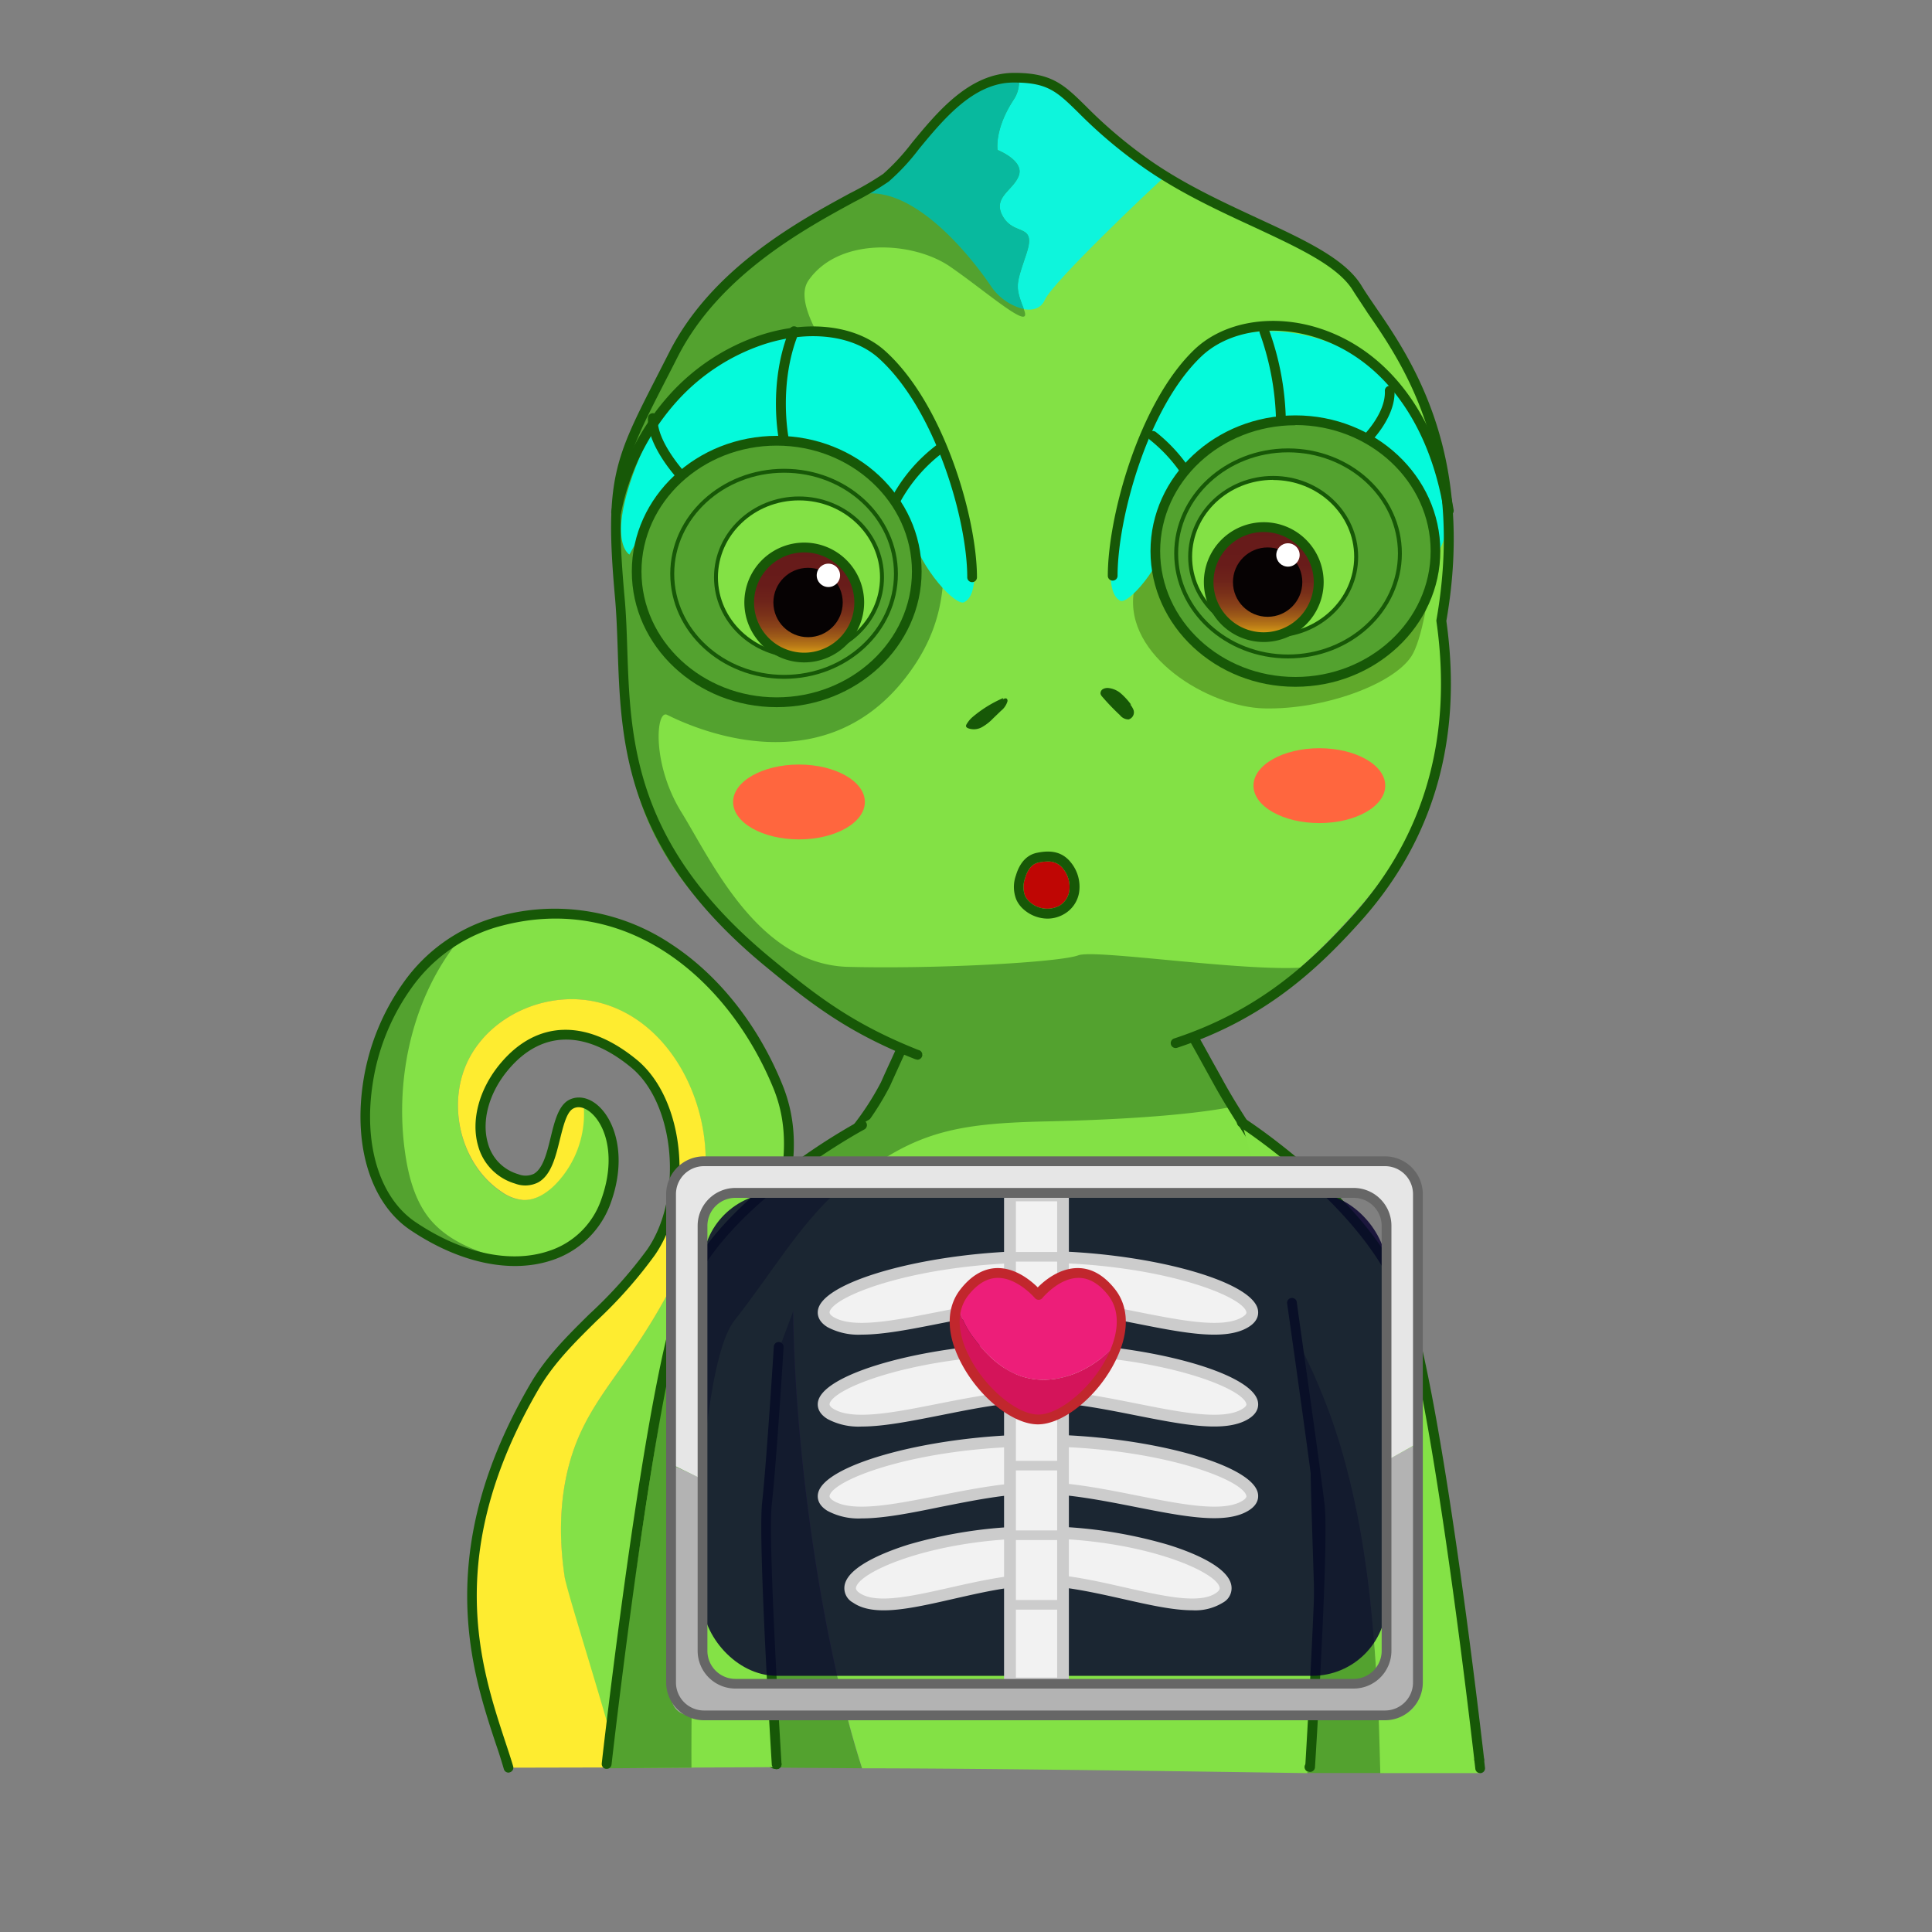 <svg id="Capa_2" data-name="Capa 2" xmlns="http://www.w3.org/2000/svg" xmlns:xlink="http://www.w3.org/1999/xlink" viewBox="0 0 400 400"><rect x="0" y="0" width="400" height="400" fill="#808080" stroke="none"/><defs><style>.cls-1{fill:#53a22f;}.cls-2{fill:#84e147;}.cls-3{fill:#feec30;}.cls-4{fill:#175807;}.cls-5{fill:#83e145;}.cls-6{fill:#0ef5dc;}.cls-7{fill:#08b99e;}.cls-8{fill:#05fadb;}.cls-9{fill:#60a92b;}.cls-10{fill:#ff663e;}.cls-11{fill:url(#linear-gradient);}.cls-12{fill:#060203;}.cls-13{fill:#fff;}.cls-14{fill:url(#linear-gradient-2);}.cls-15{fill:#bf0604;}.cls-16{fill:#84e246;}.cls-17{fill:#06002e;opacity:0.83;}.cls-18{fill:#f2f2f2;}.cls-19{fill:#ccc;}.cls-20{fill:#ed1e79;}.cls-21{fill:#d4145a;}.cls-22{fill:#c1272d;}.cls-23{fill:none;}.cls-24{fill:#b3b3b3;}.cls-25{fill:#e6e6e6;}.cls-26{fill:#666;}</style><linearGradient id="linear-gradient" x1="166.51" y1="136.13" x2="166.51" y2="113.36" gradientUnits="userSpaceOnUse"><stop offset="0" stop-color="#e8af15"/><stop offset="0.04" stop-color="#d69a16"/><stop offset="0.11" stop-color="#b87817"/><stop offset="0.19" stop-color="#9e5b18"/><stop offset="0.28" stop-color="#8a4319"/><stop offset="0.39" stop-color="#7a3119"/><stop offset="0.51" stop-color="#6e241a"/><stop offset="0.66" stop-color="#681c1a"/><stop offset="1" stop-color="#661a1a"/></linearGradient><linearGradient id="linear-gradient-2" x1="261.66" y1="131.91" x2="261.66" y2="109.14" xlink:href="#linear-gradient"/></defs><title>i</title><path class="cls-1" d="M89,252.23c-3.08-3.79-4.36-8.73-5-13.57-2.25-15.75,1.71-32.94,11.82-44.87-22.21,12.3-26.61,49-10.28,60,7.26,4.89,14.43,7.19,20.72,7.28C99.7,259.5,93.11,257.35,89,252.23Z"/><path class="cls-2" d="M153.76,275.25S170.4,248,161,225s-31.3-42.09-58.94-33.88a31.86,31.86,0,0,0-6.37,2.68c-10.11,11.93-14.07,29.12-11.82,44.87.69,4.84,2,9.78,5,13.57,4.15,5.12,10.74,7.27,17.21,8.88,9.14.13,16.4-4.41,19.3-12.49,4-11.15-.48-19.14-4.67-20.26a21,21,0,0,1-5.89,16.94c-1.8,1.78-4.15,3.29-6.68,3.13a9.08,9.08,0,0,1-4.35-1.68C95.16,241,92.29,228.2,97.2,219s16.61-14,26.73-11.44c14.37,3.6,22.81,19.75,22.1,34.54s-8.45,28.29-17,40.41c-3,4.34-6.25,8.63-8.54,13.43-4.48,9.4-5.17,20.27-3.61,30.57.49,3.19,5.85,35.93,6.69,39l42.12-1.6-17.27-39.45a20.38,20.38,0,0,1-.9-9.7Z"/><path class="cls-3" d="M120.52,295.93c2.29-4.8,5.49-9.09,8.54-13.43,8.52-12.12,16.27-25.61,17-40.41s-7.73-30.94-22.1-34.54C113.81,205,102.12,209.78,97.2,219s-2,22,6.68,27.76a9.08,9.08,0,0,0,4.35,1.68c2.53.16,4.88-1.35,6.68-3.13a21,21,0,0,0,5.89-16.94,3.43,3.43,0,0,0-2.67.31c-4.43,2.6-2.2,18.21-11.16,15.41s-10-14.47-2.54-23.28,17.21-8.47,26.8-.61,11.41,27.72,3.56,39.07-18,17.24-24.12,27.87c-17.54,30.62-13.06,55.31-5.35,78.84l22.91-.05c-2.46-10.24-10.83-36.23-11.32-39.42C115.35,316.2,116,305.33,120.52,295.93Z"/><path class="cls-4" d="M105.32,367a1,1,0,0,1-1-.72c-.47-1.6-1-3.34-1.65-5.19-2.6-7.85-5.82-17.63-5.94-30-.13-14.61,4.13-29.16,13-44.46,3.32-5.7,7.68-10,12.3-14.56A92.36,92.36,0,0,0,134,258.69c7.5-10.84,5.77-30.23-3.36-37.71-9.53-7.82-18.55-7.65-25.38.47-4,4.73-5.61,10.58-4.24,15.26a9.13,9.13,0,0,0,6.3,6.4,4,4,0,0,0,3.2-.08c1.91-1.08,2.72-4.39,3.5-7.59s1.57-6.42,3.65-7.64c1.77-1,4-.69,5.95.93,3.75,3.12,6.25,10.78,2.86,20.23a19.25,19.25,0,0,1-12.34,12c-8.49,2.78-19.13.48-29.21-6.31-8.06-5.44-11.8-17.16-9.74-30.61a47.84,47.84,0,0,1,8.39-20.67,35.07,35.07,0,0,1,18.29-13.25A43.38,43.38,0,0,1,139,195.49c9.81,6.42,18,16.76,23,29.11s1.21,24.11-3.59,39.07c-4.26,13.31-9.57,29.87-9.58,51.36,0,20.3,17.59,48.08,17.76,48.36a1,1,0,1,1-1.7,1.09c-.74-1.15-18.1-28.55-18.09-49.46,0-21.79,5.38-38.52,9.68-52,4.67-14.58,8.36-26.1,3.65-37.69C151,203,129.63,184,102.39,192.08a33.12,33.12,0,0,0-17.23,12.51,45.76,45.76,0,0,0-8,19.78C75.21,237,78.61,248,86,253c9.55,6.44,19.55,8.64,27.44,6.06a17,17,0,0,0,11.06-10.77c3.07-8.54,1-15.31-2.25-18-1.29-1.07-2.61-1.34-3.63-.74-1.34.78-2,3.62-2.7,6.37-.89,3.62-1.8,7.36-4.47,8.87a5.93,5.93,0,0,1-4.81.26A11.21,11.21,0,0,1,99,237.28c-1.56-5.33.22-11.89,4.63-17.13,7.55-9,17.84-9.25,28.21-.74,10,8.21,11.91,28.62,3.75,40.43a94,94,0,0,1-12.1,13.66c-4.52,4.46-8.79,8.67-12,14.14-19.76,33.94-12,57.33-6.93,72.8.62,1.86,1.2,3.62,1.68,5.24a1,1,0,0,1-.69,1.26A.9.9,0,0,1,105.32,367Z"/><path class="cls-1" d="M164.28,261.42a141.38,141.38,0,0,0-5.45,37.39c.25,8.78-1.78,46-2,61.41a5.67,5.67,0,0,0,5.63,5.76l16,.12C169.23,337.41,163.23,291.78,164.28,261.42Z"/><path class="cls-5" d="M272.42,298.5c-.31-10.87-5.77-37.25-7-47-1.42-11.24-6-14.61-12.94-27-9-16-17-33.9-37.16-33.84-18,.07-22.84,13.89-32,33.84-2.87,6.23-9.76,13-13,20.24a121.88,121.88,0,0,0-6,16.69c-1.05,30.36,4.95,76,14.18,104.68,29.51,0,92.17,1,92.17,1C274.56,360.75,272.72,309.38,272.42,298.5Z"/><path class="cls-1" d="M253,224.84c-4.57-8.14-8.89-16.77-14.68-23.28-12.95-2.37-26.42-3.08-36.07,0a73.14,73.14,0,0,0-8.79,3.42c-3.23,5.43-6.11,12.18-9.64,19.84-2.87,6.23-9.76,13-13,20.24-1.34,3-2.52,6-3.57,8.92A65.42,65.42,0,0,1,179,242.66c11.78-8.76,20.78-10.12,37.88-10.49,11.38-.26,28.3-1,38.61-3.09C254.72,227.79,253.9,226.38,253,224.84Z"/><path class="cls-4" d="M271.25,366.85a1,1,0,0,1-.29-2c.36-.44,1.34-2.86,1.41-16,.05-8.81-.3-19.7-.61-29.3-.3-9.39-.56-17.51-.36-21.09.4-7.18-2.34-21.47-4.54-32.95-1.09-5.72-2-10.66-2.45-13.89-1-7.71-3.49-11.63-7.3-17.56-1.62-2.53-3.46-5.4-5.52-9.06l-2.25-4.07c-7.91-14.38-16.1-29.25-33.91-29.25h-.11c-16,.05-21.22,11.5-29.09,28.83-.65,1.43-1.32,2.91-2,4.41a59,59,0,0,1-6.13,9.48,63.35,63.35,0,0,0-6.86,10.76c-11.84,26.31-11.4,53.36-11.39,53.63.08,2.68-.26,8.28-.69,15.36-1,17.1-2.77,45.72,1.11,49.83a.72.72,0,0,0,.53.29h0a1,1,0,0,1,1,1,1,1,0,0,1-1,1h0a2.72,2.72,0,0,1-2-.92c-4.13-4.38-3.14-26.78-1.65-51.34.42-7,.76-12.59.68-15.18,0-.27-.46-27.8,11.57-54.52a64.51,64.51,0,0,1,7.08-11.13,57.53,57.53,0,0,0,5.92-9.12q1-2.26,2-4.41c7.91-17.39,13.62-30,30.93-30h.13c19,0,27.48,15.4,35.67,30.3q1.13,2,2.25,4.05c2,3.62,3.85,6.46,5.46,9,4,6.17,6.57,10.24,7.6,18.41.4,3.17,1.34,8.08,2.43,13.76,2.22,11.59,5,26,4.58,33.44-.2,3.5.06,11.57.36,20.92.32,10.08.69,21.5.6,30.55-.15,15.17-1.5,16.61-3,16.81Z"/><path class="cls-5" d="M243.38,215.94c17.17-6.16,28.73-17.58,37.4-27.28,16.88-18.89,20.57-39.53,17.62-60.15,7-39.81-11.62-59.24-17.36-68.79S253.65,45.55,236.93,33.6s-15-17.55-27.07-17.51c-12.46,0-20.22,15.92-26.44,20.7s-32.72,14.46-44,36.62c-11,21.65-13.5,24-11.12,50.34,1.9,21-2.33,45.53,29.56,72.36,8.23,6.91,18,15.25,31.89,22.22"/><path class="cls-6" d="M240.79,36.91C239,38.46,218,58.29,216.31,62.11s-8,1.79-11.23-3-14.93-20.22-26-19c10.39-5.46,16.87-24,30.06-24C221.44,16.07,237.45,35.59,240.79,36.91Z"/><path class="cls-1" d="M270.77,200.24c-12.28,1.16-44-3.79-47.53-2.45-3.83,1.43-28.91,2.86-47.61,2.39s-28.35-22-34.54-32-5.28-21.26-3-20.19,31.09,16.13,49.52-7.84c6-7.81,9.14-16.83,7.14-30.31s-33.65-42.71-27.36-51.78,21.66-8.12,29.3-2.87S213.92,69,212,64.11s-1.67-5.11.48-11.56-2.39-3.58-4.81-7.64,2.18-5.49,3.26-8.6-4.42-5.25-4.42-5.25-.72-4.3,3.4-10.52a6.64,6.64,0,0,0,1-4.44c-.33,0-.68,0-1,0-12.46,0-20.22,15.92-26.44,20.7s-32.72,14.46-44,36.62c-11,21.65-13.5,24-11.12,50.34,1.91,21.09-5.22,48.15,28.64,73.89,8.52,6.48,18,14.83,32.81,20.69l48.91-1c7.5-1.57,13.78-6.56,19.64-8.12C263.93,207,266.5,203.21,270.77,200.24Z"/><path class="cls-7" d="M205.08,59.12A11.5,11.5,0,0,0,212,64c-1.87-4.83-1.62-5,.52-11.45s-2.39-3.58-4.81-7.64,2.18-5.49,3.26-8.6-4.42-5.25-4.42-5.25-.72-4.3,3.4-10.52a6.58,6.58,0,0,0,1-4.31,14.07,14.07,0,0,0-1.43-.13c-6.79.21-12.18,5.1-16.68,10.23-2,2.35-3.95,4.82-5.94,7.07-.47.53-.92,1-1.36,1.49l-.19.19a.8.8,0,0,1-.13.13,24.84,24.84,0,0,1-6.12,4.89C190.15,38.9,201.86,54.34,205.08,59.12Z"/><path class="cls-8" d="M199.59,124.69c6.95-3.31-4.46-36.95-14.1-48.31-11.94-14.1-42.28-5.67-51.59,14.87s-3.58,23.57-3.58,23.57S142,92.05,155.24,91.25s28.58,3.34,33.08,18.53C190.81,118.18,197.92,125.49,199.59,124.69Z"/><path class="cls-4" d="M201.26,120.53a1,1,0,0,1-1-1c0-11.78-6.53-34.7-18.32-45.35-5.33-4.81-14.44-5.92-23.78-2.89a42.1,42.1,0,0,0-18,11.78,48.89,48.89,0,0,0-11.59,23.19,1,1,0,0,1-2-.42,50.8,50.8,0,0,1,12.07-24.14,44.14,44.14,0,0,1,18.86-12.33c10-3.26,19.91-2,25.77,3.3,12.22,11,19,34.72,19,46.86A1,1,0,0,1,201.26,120.53Z"/><path class="cls-4" d="M185.49,104.51a1.06,1.06,0,0,1-.45-.11,1,1,0,0,1-.45-1.36,33.46,33.46,0,0,1,9.61-11.11,1,1,0,1,1,1.16,1.66,32.13,32.13,0,0,0-9,10.36A1,1,0,0,1,185.49,104.51Z"/><path class="cls-4" d="M162.34,92.26a1,1,0,0,1-1-.8c-.11-.49-2.44-12,2.13-23.27a1,1,0,0,1,1.32-.55,1,1,0,0,1,.56,1.32c-4.34,10.65-2.05,22-2,22.08a1,1,0,0,1-.79,1.2A.71.71,0,0,1,162.34,92.26Z"/><path class="cls-4" d="M141.09,99.51a1,1,0,0,1-.75-.33c-.26-.28-6.46-7-6.18-12.68a1,1,0,1,1,2,.1c-.23,4.79,5.59,11.14,5.65,11.21a1,1,0,0,1-.06,1.43A1,1,0,0,1,141.09,99.51Z"/><ellipse class="cls-1" cx="160.81" cy="118.32" rx="28.98" ry="27.07"/><path class="cls-4" d="M160.81,146.41c-16.54,0-30-12.6-30-28.09s13.45-28.08,30-28.08,30,12.6,30,28.08S177.35,146.41,160.81,146.41Zm0-54.15c-15.42,0-28,11.69-28,26.06s12.55,26.06,28,26.06,28-11.69,28-26.06S176.23,92.26,160.81,92.26Z"/><ellipse class="cls-1" cx="162.34" cy="118.8" rx="23.16" ry="21.34"/><path class="cls-4" d="M162.34,140.54c-13,0-23.57-9.75-23.57-21.74s10.57-21.74,23.57-21.74,23.56,9.75,23.56,21.74S175.33,140.54,162.34,140.54Zm0-42.67c-12.55,0-22.75,9.39-22.75,20.93s10.2,20.93,22.75,20.93,22.75-9.39,22.75-20.93S174.88,97.87,162.34,97.87Z"/><ellipse class="cls-5" cx="165.42" cy="119.52" rx="17.19" ry="16.32"/><path class="cls-4" d="M165.42,136.24c-9.7,0-17.59-7.5-17.59-16.72s7.89-16.73,17.59-16.73,17.6,7.5,17.6,16.73S175.12,136.24,165.42,136.24Zm0-32.64c-9.25,0-16.78,7.14-16.78,15.92s7.53,15.91,16.78,15.91,16.78-7.14,16.78-15.91S174.68,103.6,165.42,103.6Z"/><path class="cls-9" d="M272.54,80.89c-23.27,8-27.61,6.38-33.32,20.07s-2.17,5.86-4.48,21.62c-2,13.26,15.49,23.82,27,24.09,12.42.29,26.75-5,30.5-10.83,4.09-6.37,7.17-37.81,1.43-41.79S272.54,80.89,272.54,80.89Z"/><path class="cls-8" d="M231.94,124.37c-6.56-3.31,4.22-36.94,13.31-48.31C256.54,62,286,68.52,294.8,89.07s2.57,25.43,2.57,25.43-11-22.77-23.54-23.57-27,3.35-31.24,18.53C240.24,117.86,233.52,125.17,231.94,124.37Z"/><path class="cls-4" d="M230.36,120.21a1,1,0,0,1-1-1c0-12.13,6.39-35.79,17.93-46.84,6.14-5.86,16.41-7.55,26.18-4.3,14.3,4.76,24.32,18.43,27.49,37.5a1,1,0,0,1-2,.33c-3-18.31-12.58-31.39-26.14-35.91-9.06-3-18.54-1.51-24.14,3.85-11.14,10.65-17.3,33.59-17.3,45.37A1,1,0,0,1,230.36,120.21Z"/><path class="cls-4" d="M247.47,102a1,1,0,0,1-.92-.58,31.77,31.77,0,0,0-8.46-10.35,1,1,0,0,1,1.21-1.63,33.11,33.11,0,0,1,9.08,11.11,1,1,0,0,1-.48,1.35A1,1,0,0,1,247.47,102Z"/><path class="cls-4" d="M265.15,92h-.08a1,1,0,0,1-.93-1.09,56.88,56.88,0,0,0-3.31-21.91,1,1,0,1,1,1.89-.73A58.07,58.07,0,0,1,266.16,91,1,1,0,0,1,265.15,92Z"/><path class="cls-4" d="M282.64,92.26a1,1,0,0,1-.7-1.74c.06-.07,5-4.85,4.78-9.59a1,1,0,1,1,2-.09c.27,5.67-5.17,10.92-5.41,11.14A1,1,0,0,1,282.64,92.26Z"/><ellipse class="cls-1" cx="268.2" cy="114.1" rx="28.98" ry="27.07"/><path class="cls-4" d="M268.2,142.19c-16.54,0-30-12.6-30-28.09S251.66,86,268.2,86s30,12.6,30,28.08S284.74,142.19,268.2,142.19Zm0-54.15c-15.42,0-28,11.69-28,26.06s12.55,26.06,28,26.06,28-11.69,28-26.06S283.62,88,268.2,88Z"/><ellipse class="cls-1" cx="266.67" cy="114.58" rx="23.16" ry="21.34"/><path class="cls-4" d="M266.67,136.32c-13,0-23.56-9.75-23.56-21.74s10.57-21.74,23.56-21.74,23.57,9.75,23.57,21.74S279.67,136.32,266.67,136.32Zm0-42.67c-12.54,0-22.75,9.39-22.75,20.93s10.21,20.93,22.75,20.93,22.76-9.39,22.76-20.93S279.22,93.65,266.67,93.65Z"/><ellipse class="cls-5" cx="263.59" cy="115.3" rx="17.19" ry="16.32"/><path class="cls-4" d="M263.59,132c-9.7,0-17.59-7.51-17.59-16.73s7.89-16.73,17.59-16.73,17.6,7.5,17.6,16.73S273.29,132,263.59,132Zm0-32.65c-9.25,0-16.78,7.14-16.78,15.92s7.53,15.91,16.78,15.91,16.78-7.14,16.78-15.91S272.85,99.38,263.59,99.38Z"/><path class="cls-4" d="M189.79,219.34a1,1,0,0,1-.37-.07c-13.74-5.44-21.22-11.17-31.07-19.3-29.06-24-29.81-46.05-30.46-65.52-.13-3.7-.25-7.19-.55-10.61-2.23-24.64-.11-28.78,8.81-46.19l2.4-4.7C147.37,55.56,165.26,45.83,176,40a61.62,61.62,0,0,0,6.86-4,44.62,44.62,0,0,0,5.92-6.4c5.31-6.45,11.93-14.48,21.13-14.51H210c7.82,0,10.31,2.46,14.82,6.89a96.82,96.82,0,0,0,12.72,10.82c7.26,5.18,15.58,9,22.93,12.42,9.7,4.49,18.08,8.37,21.46,14,.75,1.25,1.74,2.68,2.87,4.34,7.25,10.56,20.72,30.2,14.65,65,3.44,24.4-2.58,45.38-17.9,62.37-9,10-19.87,20.09-37.83,26a1,1,0,1,1-.64-1.92c17.52-5.76,28.12-15.63,37-25.44C295,173,300.8,152.5,297.4,128.66a.86.86,0,0,1,0-.32c2.6-14.76,1.88-28.42-2.15-40.61-3.41-10.32-8.45-17.67-12.14-23C282,63,281,61.55,280.17,60.24,277.12,55.14,269,51.39,259.6,47c-7.43-3.43-15.85-7.32-23.26-12.61a98.85,98.85,0,0,1-13-11c-4.55-4.47-6.44-6.32-13.52-6.3-8.25,0-14.52,7.65-19.57,13.77A44.33,44.33,0,0,1,184,37.59a63.49,63.49,0,0,1-7.12,4.21c-10.48,5.7-28,15.24-36.56,32.06q-1.28,2.52-2.41,4.71c-8.92,17.41-10.77,21-8.6,45.09.32,3.47.44,7,.56,10.72.64,19,1.37,40.63,29.73,64,9.7,8,17.06,13.64,30.53,19a1,1,0,0,1-.38,2Z"/><ellipse class="cls-10" cx="165.42" cy="166.04" rx="13.64" ry="7.75"/><ellipse class="cls-10" cx="273.16" cy="162.66" rx="13.64" ry="7.75"/><path class="cls-4" d="M234.17,145.87a14.28,14.28,0,0,0-2-2.21,4.76,4.76,0,0,0-2.65-1.21,2,2,0,0,0-1.19.23,1,1,0,0,0-.47,1,1.53,1.53,0,0,0,.34.56,47.54,47.54,0,0,0,3.68,3.83,2.26,2.26,0,0,0,1.79.88,1.53,1.53,0,0,0,1-2,4.35,4.35,0,0,0-1.55-1.91,9.94,9.94,0,0,0-2.19-1.51,3.14,3.14,0,0,0-.78-.27.75.75,0,0,0-.79.24c-.17.33.12.7.39.95l2.69,2.52.92.86a10.4,10.4,0,0,0-2.72-3.46,3.68,3.68,0,0,1,1.63,1.54,1.14,1.14,0,0,0-.33-.53l.15.24"/><path class="cls-4" d="M207.71,144.52a25.33,25.33,0,0,0-6.43,4,5.83,5.83,0,0,0-1.19,1.48.69.69,0,0,0-.09.31c0,.22.22.37.42.46a3.43,3.43,0,0,0,2.88-.22,10,10,0,0,0,2.33-1.83l1.63-1.57a3.88,3.88,0,0,0,1.31-1.9.6.6,0,0,0-.14-.6.57.57,0,0,0-.51,0,4.91,4.91,0,0,0-2.06,1.63,11.88,11.88,0,0,1-2.14,1.8,7.17,7.17,0,0,0-2.26,1.77c.2.28.63.09.9-.12l4.76-3.72"/><circle class="cls-11" cx="166.51" cy="124.74" r="11.39"/><path class="cls-4" d="M166.51,137.14a12.4,12.4,0,1,1,12.4-12.4A12.41,12.41,0,0,1,166.51,137.14Zm0-22.77a10.38,10.38,0,1,0,10.37,10.37A10.38,10.38,0,0,0,166.51,114.37Z"/><circle class="cls-12" cx="167.3" cy="124.74" r="7.18"/><circle class="cls-13" cx="171.51" cy="119.12" r="2.42"/><circle class="cls-14" cx="261.66" cy="120.52" r="11.39"/><path class="cls-4" d="M261.66,132.92a12.4,12.4,0,1,1,12.39-12.4A12.41,12.41,0,0,1,261.66,132.92Zm0-22.77A10.38,10.38,0,1,0,272,120.52,10.39,10.39,0,0,0,261.66,110.15Z"/><circle class="cls-12" cx="262.45" cy="120.52" r="7.18"/><circle class="cls-13" cx="266.66" cy="114.9" r="2.42"/><path class="cls-15" d="M219.91,188.36c3.31-2,3.22-6.4,1-9.13-1.63-2-3.68-2.12-6.06-1.65-2,.4-3.06,2.09-3.61,4a6.32,6.32,0,0,0,0,4.31,5,5,0,0,0,1.25,1.63A6.38,6.38,0,0,0,219.91,188.36Z"/><path class="cls-5" d="M216.91,190.19a7.55,7.55,0,0,1-5-1.93,5.91,5.91,0,0,1-1.49-2,7.09,7.09,0,0,1-.09-5c1-3.36,2.91-4.41,4.38-4.7,2.17-.44,4.94-.6,7,2a7.93,7.93,0,0,1,1.7,6.25,6.35,6.35,0,0,1-3,4.38h0A6.83,6.83,0,0,1,216.91,190.19Zm0-11.83a9.53,9.53,0,0,0-1.86.21c-1.34.27-2.29,1.37-2.83,3.27a5.25,5.25,0,0,0,0,3.62,4.17,4.17,0,0,0,1,1.3,5.38,5.38,0,0,0,6.16.74h0a4.27,4.27,0,0,0,2-3,6,6,0,0,0-1.27-4.64A3.78,3.78,0,0,0,216.93,178.36Z"/><path class="cls-4" d="M216.91,190.19a7.55,7.55,0,0,1-5-1.93,5.91,5.91,0,0,1-1.49-2,7.09,7.09,0,0,1-.09-5c1-3.36,2.91-4.41,4.38-4.7,2.17-.44,4.94-.6,7,2a7.93,7.93,0,0,1,1.7,6.25,6.35,6.35,0,0,1-3,4.38h0A6.83,6.83,0,0,1,216.91,190.19Zm0-11.83a9.53,9.53,0,0,0-1.86.21c-1.34.27-2.29,1.37-2.83,3.27a5.25,5.25,0,0,0,0,3.62,4.17,4.17,0,0,0,1,1.3,5.38,5.38,0,0,0,6.16.74h0a4.27,4.27,0,0,0,2-3,6,6,0,0,0-1.27-4.64A3.78,3.78,0,0,0,216.93,178.36Z"/><path class="cls-16" d="M178.46,233.6s-29.52,15.71-36.81,35-16.06,97.45-16.06,97.45l35.2-.18s-2.88-46.22-2-54.07,2.43-32.33,2.43-32.33"/><path class="cls-1" d="M141.65,268c-3.2,8.49-13.15,78.91-16.06,98.11l17.57-.13s-.65-80.46,8.87-92.54c8-10.19,12.93-19.08,21.33-26.87L181,231.21S148.94,248.66,141.65,268Z"/><path class="cls-4" d="M160.79,366.28a1,1,0,0,1-1-.95c-.12-1.89-2.88-46.4-2-54.25s2.41-32,2.42-32.27a1,1,0,0,1,1.08-.95,1,1,0,0,1,.94,1.07c0,.25-1.53,24.59-2.43,32.38s2,53.43,2,53.9a1,1,0,0,1-.94,1.07Z"/><path class="cls-4" d="M125.6,366.22h-.12a1,1,0,0,1-.89-1.12c0-.2,2.23-19.74,5.29-41.39,4.13-29.12,7.77-48,10.82-56.08S151,251,162.18,242.42A128.65,128.65,0,0,1,178,232.05a1,1,0,1,1,.95,1.79c-.29.16-29.27,15.76-36.34,34.51-7.17,19-15.91,96.2-16,97A1,1,0,0,1,125.6,366.22Z"/><path class="cls-1" d="M279,304.56a121,121,0,0,0-10.38-27c1.49,10.57,4,28.73,4.65,34.19.91,7.85-2.6,55.33-2.6,55.33h15.83c-.13-4-.93-9.81-1.13-13.77C284.52,336.92,283.08,320.45,279,304.56Z"/><path class="cls-16" d="M290.4,268.56c-7.3-19.34-33.31-36.18-33.31-36.18l10.39,37.39s.45,3.17,1.1,7.8a121,121,0,0,1,10.38,27c4.12,15.89,5.56,32.36,6.37,48.76.2,4,.33,9.81.45,13.77h20.67S297.69,287.89,290.4,268.56Z"/><path class="cls-4" d="M271.25,366.85h-.06a1,1,0,0,1-.95-1.08c0-.46,2.87-46.22,2-53.89s-5.7-41.63-5.75-42a1,1,0,1,1,2-.29c0,.35,4.86,34.25,5.76,42s-1.86,52.37-2,54.26A1,1,0,0,1,271.25,366.85Z"/><path class="cls-4" d="M306.45,367.11a1,1,0,0,1-1-.9l-.2-1.75a1,1,0,0,1,2-.23l.2,1.76a1,1,0,0,1-.9,1.12Z"/><path class="cls-4" d="M306.25,365.36a1,1,0,0,1-1-.9c-1.48-12.9-9.23-78.14-15.79-95.54-2-5.41-7-14.13-19.12-24.94a127.69,127.69,0,0,0-13.79-10.75,1,1,0,0,1,1.1-1.7c1.07.7,26.38,17.25,33.7,36.67,6.65,17.63,14.43,83.09,15.92,96a1,1,0,0,1-.89,1.12Z"/><rect class="cls-17" x="145.45" y="246.99" width="141.62" height="99.97" rx="15.38"/><path class="cls-18" d="M215.2,260.2h-.61c-27.56.13-50.08,9-42.62,13.53s27.1-3.6,42.93-3.71c15.83.11,35.47,8.25,42.93,3.71S242.77,260.33,215.2,260.2Z"/><path class="cls-19" d="M178.41,276.32a13.58,13.58,0,0,1-7.08-1.55c-2.21-1.35-2.15-3-1.91-3.84,1.68-6,23.57-11.83,45.09-11.94h.78c21.52.11,43.41,5.91,45.09,11.94.23.86.3,2.49-1.92,3.84-4.76,2.9-13.34,1.21-23.27-.76-6.81-1.34-13.85-2.73-20.3-2.77s-13.48,1.43-20.28,2.77C188.51,275.22,182.92,276.32,178.41,276.32Zm36.48-7.51c6.7,0,13.85,1.45,20.77,2.82,9,1.78,17.58,3.47,21.54,1.06,1-.59.87-1,.83-1.11-.95-3.42-18.37-10.05-42.83-10.16h-.6c-24.46.11-41.88,6.74-42.84,10.16,0,.13-.14.52.84,1.11,4,2.41,12.5.72,21.53-1.06C201.05,270.26,208.21,268.85,214.89,268.81Z"/><path class="cls-18" d="M215.2,279.23h-.61c-27.56.13-50.08,9-42.62,13.52s27.1-3.6,42.93-3.7c15.83.1,35.47,8.24,42.93,3.7S242.77,279.36,215.2,279.23Z"/><path class="cls-19" d="M178.41,295.35a13.58,13.58,0,0,1-7.08-1.56c-2.21-1.35-2.15-3-1.91-3.83,1.68-6,23.57-11.83,45.08-11.95h.8c21.51.12,43.4,5.92,45.08,11.95.23.85.3,2.48-1.92,3.83-4.76,2.9-13.34,1.21-23.27-.75-6.81-1.35-13.85-2.74-20.3-2.78s-13.48,1.43-20.28,2.78C188.51,294.24,182.92,295.35,178.41,295.35Zm36.27-14.91h-.08c-24.46.12-41.88,6.74-42.84,10.17,0,.12-.14.51.84,1.1,4,2.41,12.5.73,21.53-1.06,6.92-1.36,14.08-2.78,20.76-2.82s13.85,1.46,20.77,2.82c9,1.79,17.58,3.47,21.54,1.06,1-.59.87-1,.83-1.1-.95-3.43-18.37-10.05-42.83-10.17h-.52Z"/><path class="cls-18" d="M215.2,298.25h-.61c-27.56.13-50.08,9-42.62,13.53s27.1-3.61,42.93-3.71c15.83.1,35.47,8.24,42.93,3.71S242.77,298.38,215.2,298.25Z"/><path class="cls-19" d="M178.41,314.37a13.58,13.58,0,0,1-7.08-1.56c-2.21-1.34-2.15-3-1.91-3.83C171.1,303,193,297.15,214.5,297h.8c21.51.11,43.4,5.91,45.08,11.94.23.85.3,2.49-1.92,3.83-4.76,2.9-13.34,1.21-23.27-.75-6.81-1.34-13.85-2.73-20.3-2.77s-13.48,1.43-20.28,2.77C188.51,313.27,182.92,314.37,178.41,314.37Zm36.48-7.52c6.7,0,13.85,1.46,20.77,2.83,9,1.78,17.58,3.47,21.54,1.06,1-.6.87-1,.83-1.11-.95-3.43-18.37-10.05-42.83-10.16h-.6c-24.46.11-41.88,6.73-42.84,10.16,0,.13-.14.51.84,1.11,4,2.41,12.5.72,21.53-1.06C201.05,308.31,208.21,306.9,214.89,306.85Z"/><path class="cls-18" d="M215.16,317.27h-.53c-24.14.13-43.87,9-37.34,13.53s23.74-3.6,37.61-3.71c13.86.11,31.07,8.25,37.61,3.71S239.31,317.4,215.16,317.27Z"/><path class="cls-19" d="M246.86,333.39c-4,0-8.89-1.1-14.25-2.31-6-1.34-12.1-2.73-17.72-2.77s-11.76,1.43-17.71,2.77c-8.76,2-16.32,3.68-20.58.72a3.39,3.39,0,0,1-1.63-4c1.22-3.95,9.55-6.89,13.08-8a95.07,95.07,0,0,1,26.49-3.8h.72a95.07,95.07,0,0,1,26.49,3.8c3.53,1.08,11.86,4,13.08,8a3.39,3.39,0,0,1-1.63,4A10.92,10.92,0,0,1,246.86,333.39Zm-32-7.51c5.9,0,12.18,1.46,18.26,2.83,7.86,1.77,15.28,3.44,18.66,1.09.9-.62.76-1.05.7-1.25-1-3.39-16.42-9.95-37.35-10.06h-.52c-20.94.11-36.3,6.67-37.35,10.06-.07.2-.2.63.69,1.25,3.39,2.35,10.81.68,18.67-1.09C202.72,327.34,209,325.92,214.89,325.88Z"/><rect class="cls-18" x="209.11" y="247.5" width="10.97" height="101.05"/><path class="cls-19" d="M220.09,349.77h-11a1.22,1.22,0,0,1-1.21-1.22V247.5a1.22,1.22,0,0,1,1.21-1.22h11a1.22,1.22,0,0,1,1.21,1.22V348.55A1.22,1.22,0,0,1,220.09,349.77Zm-9.76-2.44h8.54V248.71h-8.54Z"/><path class="cls-19" d="M220.28,261.21H209.5a1,1,0,0,1,0-2h10.78a1,1,0,1,1,0,2Z"/><path class="cls-19" d="M220.28,275.62H209.5a1,1,0,0,1,0-2h10.78a1,1,0,0,1,0,2Z"/><path class="cls-19" d="M220.28,290H209.5a1,1,0,0,1,0-2h10.78a1,1,0,0,1,0,2Z"/><path class="cls-19" d="M220.28,304.44H209.5a1,1,0,0,1,0-2h10.78a1,1,0,1,1,0,2Z"/><path class="cls-19" d="M220.28,318.85H209.5a1,1,0,1,1,0-2h10.78a1,1,0,1,1,0,2Z"/><path class="cls-19" d="M220.28,333.26H209.5a1,1,0,0,1,0-2h10.78a1,1,0,0,1,0,2Z"/><path class="cls-20" d="M211.27,284.88c6.71,2.34,14.42-.76,19.21-6,.37-.41.72-.83,1.06-1.25,1-3.63.82-7.25-1.45-10.1-7.31-9.24-15.2.57-15.2.57s-7.89-9.81-15.21-.57a9.16,9.16,0,0,0-1.41,2.5,18.77,18.77,0,0,0,3.56,7.3C204.3,280.58,207.41,283.53,211.27,284.88Z"/><path class="cls-21" d="M230.48,278.87c-4.79,5.25-12.5,8.35-19.21,6-3.86-1.35-7-4.3-9.44-7.56a18.77,18.77,0,0,1-3.56-7.3c-3.56,9.51,8.87,23.86,16.62,23.86,5.85,0,14.36-8.17,16.65-16.26C231.2,278,230.85,278.46,230.48,278.87Z"/><path class="cls-22" d="M214.89,294.9c-5.38,0-12.68-6-16.28-13.49-2.74-5.67-2.65-10.83.28-14.52,2.27-2.88,4.86-4.34,7.68-4.35h0c3.79,0,6.89,2.63,8.29,4,1.39-1.42,4.5-4,8.28-4h0c2.83,0,5.41,1.47,7.69,4.35,2.92,3.69,3,8.85.28,14.52C227.57,288.85,220.27,294.9,214.89,294.9Zm-8.29-30.33h0c-2.17,0-4.22,1.21-6.09,3.57-3.26,4.12-1.43,9.53,0,12.39,3.19,6.57,9.94,12.34,14.46,12.34s11.27-5.77,14.45-12.34c1.39-2.86,3.22-8.27,0-12.39-1.87-2.36-3.92-3.56-6.1-3.57h0c-4.08,0-7.46,4.12-7.49,4.16a1,1,0,0,1-.79.38h0a1,1,0,0,1-.79-.38S210.69,264.57,206.6,264.57Z"/><path class="cls-23" d="M214.07,322.92c-17.56-.14-34.83-4.5-51.46-10.13-4.27-1.44-8.54-3-12.74-4.7a3.21,3.21,0,0,0-4.42,3v29.72a7.8,7.8,0,0,0,7.8,7.8H279.31a7.75,7.75,0,0,0,7.76-7.76V307.64a3.21,3.21,0,0,0-4.66-2.87q-2,1-4.05,2C258.28,316.45,236.36,323.1,214.07,322.92Z"/><path class="cls-23" d="M145.45,250.2v53.91a3.23,3.23,0,0,0,2,3c5,2.12,10.08,4,15.19,5.72,16.63,5.63,33.9,10,51.46,10.13,22.29.18,44.21-6.47,64.29-16.15q3.52-1.69,7-3.53a3.21,3.21,0,0,0,1.71-2.84V258.27A11.28,11.28,0,0,0,275.79,247H148.67A3.22,3.22,0,0,0,145.45,250.2Z"/><path class="cls-24" d="M287.07,302.34V342a6.61,6.61,0,0,1-6.6,6.6H152.24a6.79,6.79,0,0,1-6.79-6.79V306.23l-6.47-3a0,0,0,0,0,0,0v48a3.9,3.9,0,0,0,3.9,3.9H289.28a4.28,4.28,0,0,0,4.28-4.28V298.82Z"/><path class="cls-25" d="M153,247H278.57a8.5,8.5,0,0,1,8.5,8.5V302.4l6.49-3.64V248.52a8.1,8.1,0,0,0-8.09-8.1H145.65a6.7,6.7,0,0,0-6.7,6.7v56l6.5,3.18V254.52A7.53,7.53,0,0,1,153,247Z"/><path class="cls-26" d="M280.26,349.6h-128a7.83,7.83,0,0,1-7.82-7.82v-88a7.83,7.83,0,0,1,7.82-7.83h128a7.83,7.83,0,0,1,7.82,7.83v88A7.83,7.83,0,0,1,280.26,349.6ZM152.26,248a5.81,5.81,0,0,0-5.8,5.8v88a5.82,5.82,0,0,0,5.8,5.8h128a5.82,5.82,0,0,0,5.8-5.8v-88a5.81,5.81,0,0,0-5.8-5.8Z"/><path class="cls-26" d="M286.75,356.16h-141a7.83,7.83,0,0,1-7.83-7.82V247.24a7.84,7.84,0,0,1,7.83-7.83h141a7.84,7.84,0,0,1,7.83,7.83v101.1A7.83,7.83,0,0,1,286.75,356.16Zm-141-114.72a5.8,5.8,0,0,0-5.8,5.8v101.1a5.8,5.8,0,0,0,5.8,5.8h141a5.8,5.8,0,0,0,5.8-5.8V247.24a5.8,5.8,0,0,0-5.8-5.8Z"/></svg>